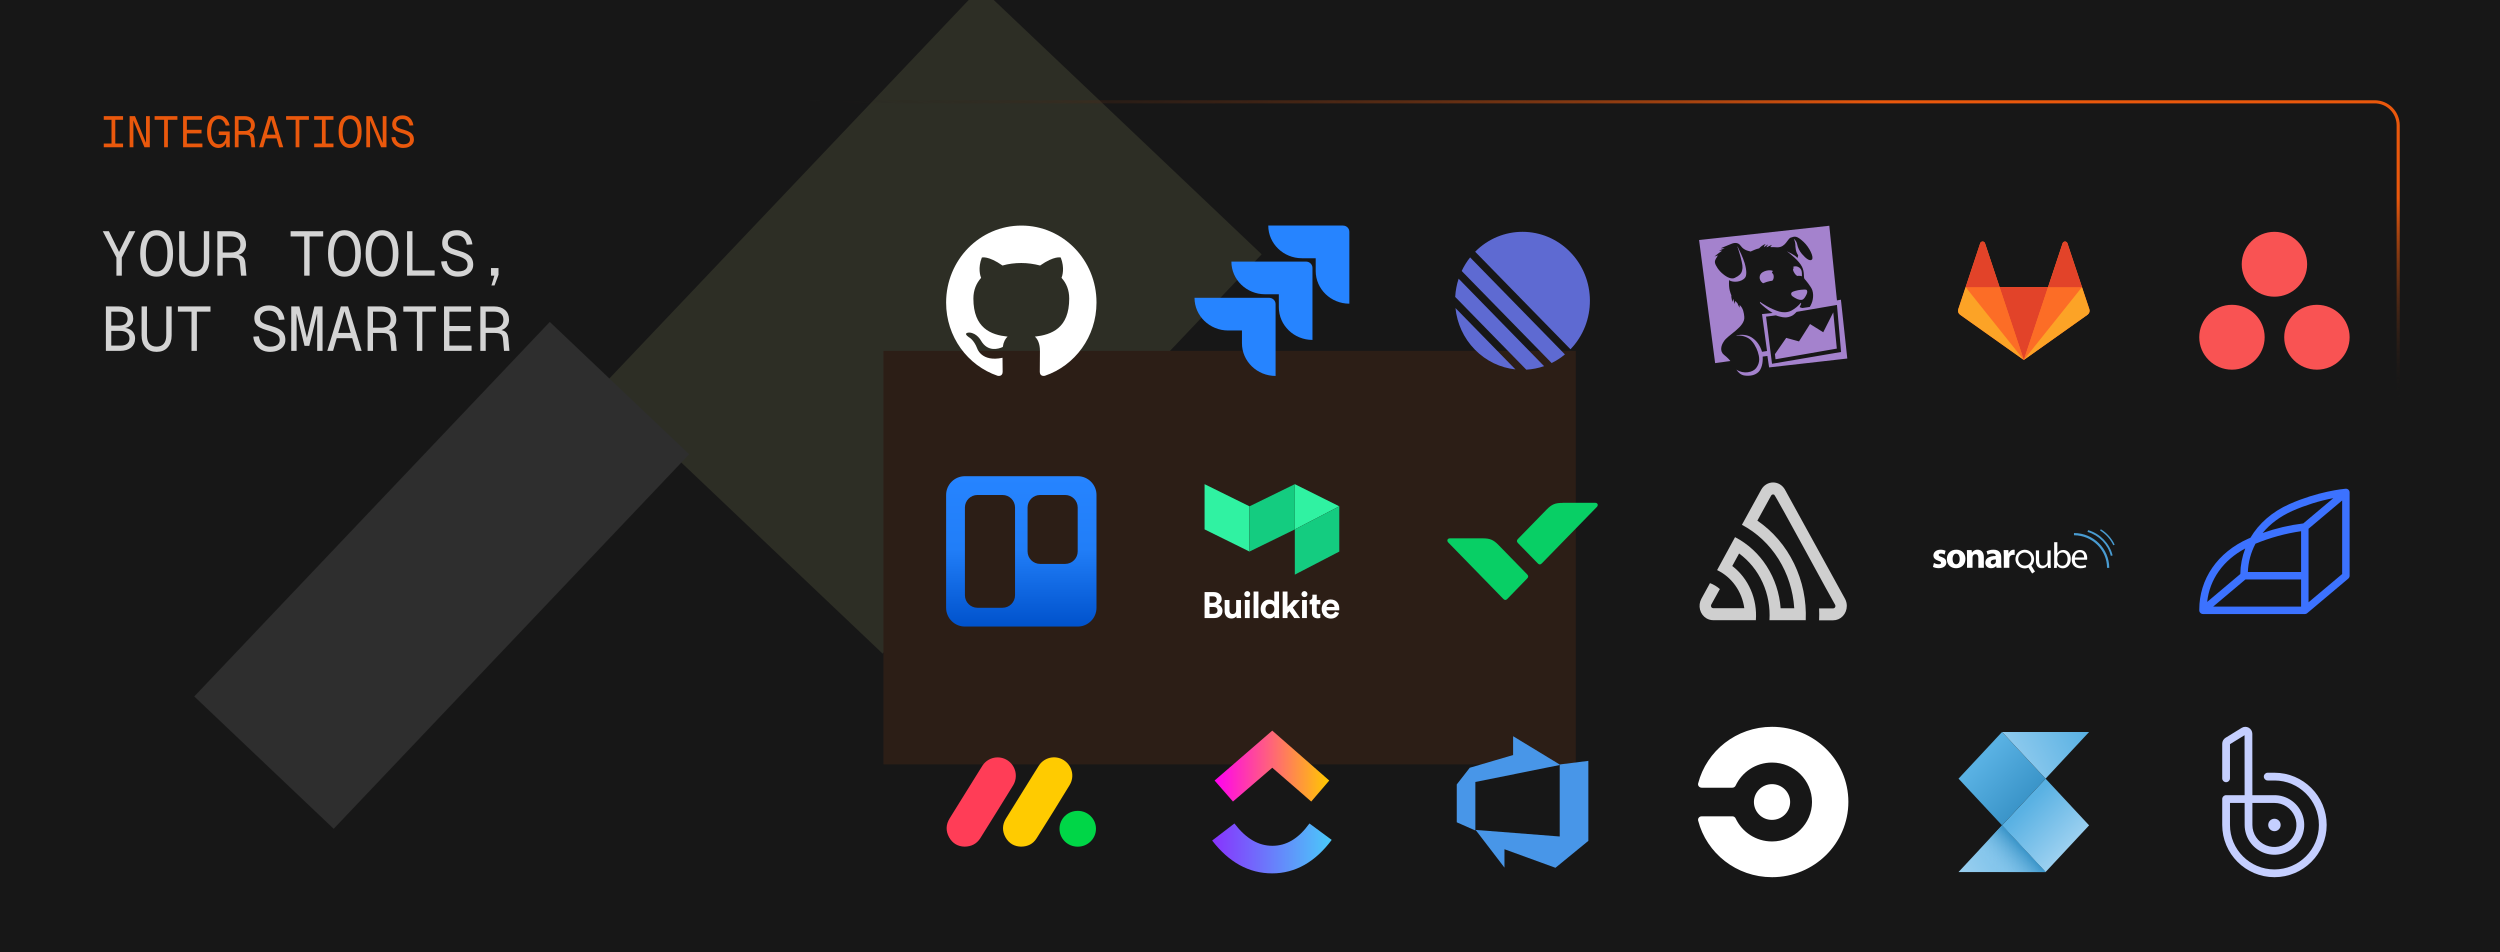 <svg width="798" height="304" viewBox="0 0 798 304" fill="none" xmlns="http://www.w3.org/2000/svg">
<g clip-path="url(#clip0_136_12247)">
<rect width="798" height="304" fill="#171717"/>
<g opacity="0.1">
<g filter="url(#filter0_f_136_12247)">
<rect x="192" y="123.46" width="175.741" height="123.72" transform="rotate(-46.492 192 123.46)" fill="#F7FFA4"/>
</g>
<g filter="url(#filter1_f_136_12247)">
<rect x="282" y="244" width="132" height="221" transform="rotate(-90 282 244)" fill="#EA580C"/>
</g>
<g filter="url(#filter2_f_136_12247)">
<rect x="62" y="222.309" width="164.847" height="61.37" transform="rotate(-46.492 62 222.309)" fill="#FAFAFA"/>
</g>
</g>
<path d="M33.12 47V45.824H35.598V38.236H33.12V37.06H39.28V38.236H36.802V45.824H39.28V47H33.12ZM41.374 47V37.06H43.083L46.611 45.628V37.06H47.815V47H46.106L42.578 38.432V47H41.374ZM52.387 47V38.236H49.349V37.06H56.629V38.236H53.591V47H52.387ZM58.444 47V37.06H64.492V38.236H59.648V41.442H64.324V42.59H59.648V45.824H64.604V47H58.444ZM69.75 47.224C69.05 47.224 68.425 47.033 67.874 46.65C67.333 46.258 66.903 45.679 66.586 44.914C66.269 44.139 66.11 43.183 66.11 42.044C66.11 40.971 66.255 40.047 66.544 39.272C66.843 38.497 67.267 37.9 67.818 37.48C68.369 37.051 69.031 36.836 69.806 36.836C70.413 36.836 70.95 36.971 71.416 37.242C71.892 37.513 72.289 37.891 72.606 38.376C72.924 38.852 73.152 39.403 73.292 40.028L72.032 40.112C71.874 39.496 71.608 38.992 71.234 38.6C70.87 38.208 70.394 38.012 69.806 38.012C69.293 38.012 68.854 38.171 68.49 38.488C68.126 38.796 67.846 39.253 67.65 39.86C67.463 40.457 67.37 41.185 67.37 42.044C67.37 42.893 67.468 43.617 67.664 44.214C67.86 44.811 68.14 45.269 68.504 45.586C68.877 45.894 69.33 46.048 69.862 46.048C70.338 46.048 70.744 45.927 71.08 45.684C71.425 45.432 71.696 45.087 71.892 44.648C72.088 44.2 72.195 43.691 72.214 43.122H69.834V41.974H73.334V47H72.214L72.158 44.648L72.494 44.76C72.364 45.236 72.181 45.661 71.948 46.034C71.724 46.407 71.43 46.701 71.066 46.916C70.712 47.121 70.273 47.224 69.75 47.224ZM74.953 47V37.06H77.977C79.022 37.06 79.848 37.326 80.455 37.858C81.061 38.381 81.365 39.104 81.365 40.028C81.365 40.495 81.257 40.91 81.043 41.274C80.828 41.629 80.553 41.909 80.217 42.114C79.881 42.319 79.535 42.436 79.181 42.464L79.125 42.296C79.787 42.333 80.282 42.492 80.609 42.772C80.945 43.052 81.141 43.509 81.197 44.144L81.449 47H80.245L80.007 44.298C79.979 43.99 79.904 43.743 79.783 43.556C79.671 43.36 79.489 43.22 79.237 43.136C78.994 43.043 78.658 42.996 78.229 42.996H76.157V47H74.953ZM76.157 41.82H77.977C78.667 41.82 79.195 41.666 79.559 41.358C79.923 41.041 80.105 40.597 80.105 40.028C80.105 39.449 79.923 39.006 79.559 38.698C79.195 38.39 78.667 38.236 77.977 38.236H76.157V41.82ZM82.731 47L85.755 37.06H87.379L90.403 47H89.115L86.567 38.152L84.019 47H82.731ZM84.257 44.172L84.677 42.996H88.457L88.877 44.172H84.257ZM94.36 47V38.236H91.322V37.06H98.602V38.236H95.564V47H94.36ZM100.276 47V45.824H102.754V38.236H100.276V37.06H106.436V38.236H103.958V45.824H106.436V47H100.276ZM111.751 47.224C110.967 47.224 110.299 47.023 109.749 46.622C109.207 46.221 108.792 45.633 108.503 44.858C108.223 44.083 108.083 43.145 108.083 42.044C108.083 40.924 108.223 39.977 108.503 39.202C108.792 38.427 109.207 37.839 109.749 37.438C110.299 37.037 110.967 36.836 111.751 36.836C112.535 36.836 113.197 37.037 113.739 37.438C114.289 37.839 114.705 38.427 114.985 39.202C115.274 39.977 115.419 40.924 115.419 42.044C115.419 43.145 115.274 44.083 114.985 44.858C114.705 45.633 114.289 46.221 113.739 46.622C113.197 47.023 112.535 47.224 111.751 47.224ZM111.751 46.048C112.264 46.048 112.698 45.899 113.053 45.6C113.417 45.292 113.692 44.839 113.879 44.242C114.065 43.645 114.159 42.912 114.159 42.044C114.159 41.176 114.065 40.443 113.879 39.846C113.692 39.239 113.417 38.782 113.053 38.474C112.698 38.166 112.264 38.012 111.751 38.012C111.237 38.012 110.799 38.166 110.435 38.474C110.08 38.782 109.809 39.239 109.623 39.846C109.436 40.443 109.343 41.176 109.343 42.044C109.343 42.912 109.436 43.645 109.623 44.242C109.809 44.839 110.08 45.292 110.435 45.6C110.799 45.899 111.237 46.048 111.751 46.048ZM116.925 47V37.06H118.633L122.161 45.628V37.06H123.365V47H121.657L118.129 38.432V47H116.925ZM128.694 47.224C127.994 47.224 127.373 47.079 126.832 46.79C126.291 46.501 125.857 46.104 125.53 45.6C125.203 45.087 125.012 44.494 124.956 43.822L126.216 43.738C126.281 44.233 126.421 44.653 126.636 44.998C126.86 45.343 127.145 45.605 127.49 45.782C127.845 45.959 128.255 46.048 128.722 46.048C129.189 46.048 129.581 45.992 129.898 45.88C130.215 45.759 130.453 45.586 130.612 45.362C130.78 45.129 130.864 44.853 130.864 44.536C130.864 44.219 130.789 43.943 130.64 43.71C130.5 43.467 130.229 43.243 129.828 43.038C129.436 42.833 128.853 42.623 128.078 42.408C127.387 42.212 126.827 41.997 126.398 41.764C125.978 41.531 125.67 41.246 125.474 40.91C125.287 40.574 125.194 40.159 125.194 39.664C125.194 39.104 125.325 38.614 125.586 38.194C125.857 37.765 126.239 37.433 126.734 37.2C127.229 36.957 127.817 36.836 128.498 36.836C129.179 36.836 129.763 36.976 130.248 37.256C130.733 37.527 131.116 37.9 131.396 38.376C131.685 38.852 131.867 39.393 131.942 40L130.682 40.084C130.626 39.683 130.509 39.328 130.332 39.02C130.155 38.703 129.912 38.455 129.604 38.278C129.296 38.101 128.918 38.012 128.47 38.012C127.854 38.012 127.364 38.161 127 38.46C126.636 38.749 126.454 39.132 126.454 39.608C126.454 39.916 126.519 40.173 126.65 40.378C126.79 40.574 127.033 40.751 127.378 40.91C127.723 41.059 128.209 41.223 128.834 41.4C129.646 41.624 130.29 41.876 130.766 42.156C131.251 42.436 131.597 42.772 131.802 43.164C132.017 43.547 132.124 44.013 132.124 44.564C132.124 45.087 131.979 45.549 131.69 45.95C131.401 46.351 130.999 46.664 130.486 46.888C129.973 47.112 129.375 47.224 128.694 47.224Z" fill="#EA580C"/>
<path d="M37.16 88V82.2L32.8 73.8H34.76L38 80.44L41.24 73.8H43.2L38.88 82.2V88H37.16ZM49.992 88.32C48.872 88.32 47.919 88.033 47.132 87.46C46.359 86.887 45.766 86.047 45.352 84.94C44.952 83.833 44.752 82.493 44.752 80.92C44.752 79.32 44.952 77.967 45.352 76.86C45.766 75.753 46.359 74.913 47.132 74.34C47.919 73.767 48.872 73.48 49.992 73.48C51.112 73.48 52.059 73.767 52.832 74.34C53.619 74.913 54.212 75.753 54.612 76.86C55.026 77.967 55.232 79.32 55.232 80.92C55.232 82.493 55.026 83.833 54.612 84.94C54.212 86.047 53.619 86.887 52.832 87.46C52.059 88.033 51.112 88.32 49.992 88.32ZM49.992 86.64C50.725 86.64 51.346 86.427 51.852 86C52.372 85.56 52.766 84.913 53.032 84.06C53.299 83.207 53.432 82.16 53.432 80.92C53.432 79.68 53.299 78.633 53.032 77.78C52.766 76.913 52.372 76.26 51.852 75.82C51.346 75.38 50.725 75.16 49.992 75.16C49.259 75.16 48.632 75.38 48.112 75.82C47.605 76.26 47.219 76.913 46.952 77.78C46.685 78.633 46.552 79.68 46.552 80.92C46.552 82.16 46.685 83.207 46.952 84.06C47.219 84.913 47.605 85.56 48.112 86C48.632 86.427 49.259 86.64 49.992 86.64ZM61.984 88.32C60.491 88.32 59.318 87.847 58.464 86.9C57.611 85.953 57.184 84.667 57.184 83.04V73.8H58.904V83.04C58.904 84.213 59.164 85.107 59.684 85.72C60.218 86.333 60.984 86.64 61.984 86.64C62.984 86.64 63.744 86.333 64.264 85.72C64.798 85.107 65.064 84.213 65.064 83.04V73.8H66.784V83.04C66.784 84.667 66.358 85.953 65.504 86.9C64.651 87.847 63.478 88.32 61.984 88.32ZM69.377 88V73.8H73.697C75.19 73.8 76.37 74.18 77.237 74.94C78.103 75.687 78.537 76.72 78.537 78.04C78.537 78.707 78.383 79.3 78.077 79.82C77.77 80.327 77.377 80.727 76.897 81.02C76.417 81.313 75.923 81.48 75.417 81.52L75.337 81.28C76.283 81.333 76.99 81.56 77.457 81.96C77.937 82.36 78.217 83.013 78.297 83.92L78.657 88H76.937L76.597 84.14C76.557 83.7 76.45 83.347 76.277 83.08C76.117 82.8 75.857 82.6 75.497 82.48C75.15 82.347 74.67 82.28 74.057 82.28H71.097V88H69.377ZM71.097 80.6H73.697C74.683 80.6 75.437 80.38 75.957 79.94C76.477 79.487 76.737 78.853 76.737 78.04C76.737 77.213 76.477 76.58 75.957 76.14C75.437 75.7 74.683 75.48 73.697 75.48H71.097V80.6ZM97.101 88V75.48H92.761V73.8H103.161V75.48H98.821V88H97.101ZM109.953 88.32C108.833 88.32 107.88 88.033 107.093 87.46C106.32 86.887 105.726 86.047 105.313 84.94C104.913 83.833 104.713 82.493 104.713 80.92C104.713 79.32 104.913 77.967 105.313 76.86C105.726 75.753 106.32 74.913 107.093 74.34C107.88 73.767 108.833 73.48 109.953 73.48C111.073 73.48 112.02 73.767 112.793 74.34C113.58 74.913 114.173 75.753 114.573 76.86C114.986 77.967 115.193 79.32 115.193 80.92C115.193 82.493 114.986 83.833 114.573 84.94C114.173 86.047 113.58 86.887 112.793 87.46C112.02 88.033 111.073 88.32 109.953 88.32ZM109.953 86.64C110.686 86.64 111.306 86.427 111.813 86C112.333 85.56 112.726 84.913 112.993 84.06C113.26 83.207 113.393 82.16 113.393 80.92C113.393 79.68 113.26 78.633 112.993 77.78C112.726 76.913 112.333 76.26 111.813 75.82C111.306 75.38 110.686 75.16 109.953 75.16C109.22 75.16 108.593 75.38 108.073 75.82C107.566 76.26 107.18 76.913 106.913 77.78C106.646 78.633 106.513 79.68 106.513 80.92C106.513 82.16 106.646 83.207 106.913 84.06C107.18 84.913 107.566 85.56 108.073 86C108.593 86.427 109.22 86.64 109.953 86.64ZM121.945 88.32C120.825 88.32 119.872 88.033 119.085 87.46C118.312 86.887 117.719 86.047 117.305 84.94C116.905 83.833 116.705 82.493 116.705 80.92C116.705 79.32 116.905 77.967 117.305 76.86C117.719 75.753 118.312 74.913 119.085 74.34C119.872 73.767 120.825 73.48 121.945 73.48C123.065 73.48 124.012 73.767 124.785 74.34C125.572 74.913 126.165 75.753 126.565 76.86C126.979 77.967 127.185 79.32 127.185 80.92C127.185 82.493 126.979 83.833 126.565 84.94C126.165 86.047 125.572 86.887 124.785 87.46C124.012 88.033 123.065 88.32 121.945 88.32ZM121.945 86.64C122.679 86.64 123.299 86.427 123.805 86C124.325 85.56 124.719 84.913 124.985 84.06C125.252 83.207 125.385 82.16 125.385 80.92C125.385 79.68 125.252 78.633 124.985 77.78C124.719 76.913 124.325 76.26 123.805 75.82C123.299 75.38 122.679 75.16 121.945 75.16C121.212 75.16 120.585 75.38 120.065 75.82C119.559 76.26 119.172 76.913 118.905 77.78C118.639 78.633 118.505 79.68 118.505 80.92C118.505 82.16 118.639 83.207 118.905 84.06C119.172 84.913 119.559 85.56 120.065 86C120.585 86.427 121.212 86.64 121.945 86.64ZM129.938 88V73.8H131.658V87.2L130.798 86.32H138.738V88H129.938ZM146.15 88.32C145.15 88.32 144.263 88.113 143.49 87.7C142.716 87.287 142.096 86.72 141.63 86C141.163 85.267 140.89 84.42 140.81 83.46L142.61 83.34C142.703 84.047 142.903 84.647 143.21 85.14C143.53 85.633 143.936 86.007 144.43 86.26C144.936 86.513 145.523 86.64 146.19 86.64C146.856 86.64 147.416 86.56 147.87 86.4C148.323 86.227 148.663 85.98 148.89 85.66C149.13 85.327 149.25 84.933 149.25 84.48C149.25 84.027 149.143 83.633 148.93 83.3C148.73 82.953 148.343 82.633 147.77 82.34C147.21 82.047 146.376 81.747 145.27 81.44C144.283 81.16 143.483 80.853 142.87 80.52C142.27 80.187 141.83 79.78 141.55 79.3C141.283 78.82 141.15 78.227 141.15 77.52C141.15 76.72 141.336 76.02 141.71 75.42C142.096 74.807 142.643 74.333 143.35 74C144.056 73.653 144.896 73.48 145.87 73.48C146.843 73.48 147.676 73.68 148.37 74.08C149.063 74.467 149.61 75 150.01 75.68C150.423 76.36 150.683 77.133 150.79 78L148.99 78.12C148.91 77.547 148.743 77.04 148.49 76.6C148.236 76.147 147.89 75.793 147.45 75.54C147.01 75.287 146.47 75.16 145.83 75.16C144.95 75.16 144.25 75.373 143.73 75.8C143.21 76.213 142.95 76.76 142.95 77.44C142.95 77.88 143.043 78.247 143.23 78.54C143.43 78.82 143.776 79.073 144.27 79.3C144.763 79.513 145.456 79.747 146.35 80C147.51 80.32 148.43 80.68 149.11 81.08C149.803 81.48 150.296 81.96 150.59 82.52C150.896 83.067 151.05 83.733 151.05 84.52C151.05 85.267 150.843 85.927 150.43 86.5C150.016 87.073 149.443 87.52 148.71 87.84C147.976 88.16 147.123 88.32 146.15 88.32ZM156.862 91.12L157.802 88H156.722V85.56H159.122V87.72L157.862 91.12H156.862ZM33.8 112V97.8H37.8C39.36 97.8 40.533 98.147 41.32 98.84C42.12 99.533 42.52 100.48 42.52 101.68C42.52 102.267 42.38 102.793 42.1 103.26C41.82 103.727 41.427 104.093 40.92 104.36C40.413 104.627 39.827 104.76 39.16 104.76V104.64C39.987 104.64 40.693 104.78 41.28 105.06C41.88 105.34 42.333 105.733 42.64 106.24C42.96 106.747 43.12 107.347 43.12 108.04C43.12 109.267 42.693 110.233 41.84 110.94C40.987 111.647 39.807 112 38.3 112H33.8ZM35.52 110.32H38.32C39.347 110.32 40.1 110.12 40.58 109.72C41.073 109.32 41.32 108.76 41.32 108.04C41.32 107.28 41.067 106.687 40.56 106.26C40.053 105.833 39.307 105.62 38.32 105.62H35.52V110.32ZM35.52 103.94H37.88C38.867 103.94 39.587 103.747 40.04 103.36C40.493 102.973 40.72 102.427 40.72 101.72C40.72 101 40.493 100.447 40.04 100.06C39.587 99.673 38.867 99.48 37.88 99.48H35.52V103.94ZM49.992 112.32C48.499 112.32 47.325 111.847 46.472 110.9C45.619 109.953 45.192 108.667 45.192 107.04V97.8H46.912V107.04C46.912 108.213 47.172 109.107 47.692 109.72C48.225 110.333 48.992 110.64 49.992 110.64C50.992 110.64 51.752 110.333 52.272 109.72C52.806 109.107 53.072 108.213 53.072 107.04V97.8H54.792V107.04C54.792 108.667 54.365 109.953 53.512 110.9C52.659 111.847 51.486 112.32 49.992 112.32ZM61.124 112V99.48H56.784V97.8H67.184V99.48H62.844V112H61.124ZM86.189 112.32C85.189 112.32 84.302 112.113 83.529 111.7C82.755 111.287 82.135 110.72 81.669 110C81.202 109.267 80.929 108.42 80.849 107.46L82.649 107.34C82.742 108.047 82.942 108.647 83.249 109.14C83.569 109.633 83.975 110.007 84.469 110.26C84.975 110.513 85.562 110.64 86.229 110.64C86.895 110.64 87.455 110.56 87.909 110.4C88.362 110.227 88.702 109.98 88.929 109.66C89.169 109.327 89.289 108.933 89.289 108.48C89.289 108.027 89.182 107.633 88.969 107.3C88.769 106.953 88.382 106.633 87.809 106.34C87.249 106.047 86.415 105.747 85.309 105.44C84.322 105.16 83.522 104.853 82.909 104.52C82.309 104.187 81.869 103.78 81.589 103.3C81.322 102.82 81.189 102.227 81.189 101.52C81.189 100.72 81.375 100.02 81.749 99.42C82.135 98.807 82.682 98.333 83.389 98C84.095 97.653 84.935 97.48 85.909 97.48C86.882 97.48 87.715 97.68 88.409 98.08C89.102 98.467 89.649 99 90.049 99.68C90.462 100.36 90.722 101.133 90.829 102L89.029 102.12C88.949 101.547 88.782 101.04 88.529 100.6C88.275 100.147 87.929 99.793 87.489 99.54C87.049 99.287 86.509 99.16 85.869 99.16C84.989 99.16 84.289 99.373 83.769 99.8C83.249 100.213 82.989 100.76 82.989 101.44C82.989 101.88 83.082 102.247 83.269 102.54C83.469 102.82 83.815 103.073 84.309 103.3C84.802 103.513 85.495 103.747 86.389 104C87.549 104.32 88.469 104.68 89.149 105.08C89.842 105.48 90.335 105.96 90.629 106.52C90.935 107.067 91.089 107.733 91.089 108.52C91.089 109.267 90.882 109.927 90.469 110.5C90.055 111.073 89.482 111.52 88.749 111.84C88.015 112.16 87.162 112.32 86.189 112.32ZM97.201 110.4L94.521 99.4H94.681V112H92.961V97.8H95.561L98.361 109.48H97.561L100.361 97.8H102.961V112H101.241V99.4H101.401L98.721 110.4H97.201ZM104.473 112L108.793 97.8H111.113L115.433 112H113.593L109.953 99.36L106.313 112H104.473ZM106.653 107.96L107.253 106.28H112.653L113.253 107.96H106.653ZM117.345 112V97.8H121.665C123.159 97.8 124.339 98.18 125.205 98.94C126.072 99.687 126.505 100.72 126.505 102.04C126.505 102.707 126.352 103.3 126.045 103.82C125.739 104.327 125.345 104.727 124.865 105.02C124.385 105.313 123.892 105.48 123.385 105.52L123.305 105.28C124.252 105.333 124.959 105.56 125.425 105.96C125.905 106.36 126.185 107.013 126.265 107.92L126.625 112H124.905L124.565 108.14C124.525 107.7 124.419 107.347 124.245 107.08C124.085 106.8 123.825 106.6 123.465 106.48C123.119 106.347 122.639 106.28 122.025 106.28H119.065V112H117.345ZM119.065 104.6H121.665C122.652 104.6 123.405 104.38 123.925 103.94C124.445 103.487 124.705 102.853 124.705 102.04C124.705 101.213 124.445 100.58 123.925 100.14C123.405 99.7 122.652 99.48 121.665 99.48H119.065V104.6ZM133.077 112V99.48H128.738V97.8H139.138V99.48H134.798V112H133.077ZM141.73 112V97.8H150.37V99.48H143.45V104.06H150.13V105.7H143.45V110.32H150.53V112H141.73ZM153.322 112V97.8H157.642C159.135 97.8 160.315 98.18 161.182 98.94C162.049 99.687 162.482 100.72 162.482 102.04C162.482 102.707 162.329 103.3 162.022 103.82C161.715 104.327 161.322 104.727 160.842 105.02C160.362 105.313 159.869 105.48 159.362 105.52L159.282 105.28C160.229 105.333 160.935 105.56 161.402 105.96C161.882 106.36 162.162 107.013 162.242 107.92L162.602 112H160.882L160.542 108.14C160.502 107.7 160.395 107.347 160.222 107.08C160.062 106.8 159.802 106.6 159.442 106.48C159.095 106.347 158.615 106.28 158.002 106.28H155.042V112H153.322ZM155.042 104.6H157.642C158.629 104.6 159.382 104.38 159.902 103.94C160.422 103.487 160.682 102.853 160.682 102.04C160.682 101.213 160.422 100.58 159.902 100.14C159.382 99.7 158.629 99.48 157.642 99.48H155.042V104.6Z" fill="#D4D4D4"/>
<path d="M228 32.5H758C762.142 32.5 765.5 35.858 765.5 40V264C765.5 268.142 762.142 271.5 758 271.5H228C223.858 271.5 220.5 268.142 220.5 264V40C220.5 35.858 223.858 32.5 228 32.5Z" stroke="url(#paint0_linear_136_12247)"/>
<g filter="url(#filter3_d_136_12247)">
<path d="M326.049 48.002C312.721 48.002 302 59.002 302 72.602C302 83.501 308.885 92.701 318.426 95.951C319.607 96.201 320.049 95.401 320.049 94.751C320.049 94.201 320 92.201 320 90.201C313.311 91.651 311.934 87.251 311.934 87.251C310.852 84.401 309.279 83.651 309.279 83.651C307.115 82.151 309.426 82.151 309.426 82.151C311.836 82.302 313.115 84.701 313.115 84.701C315.279 88.451 318.721 87.401 320.098 86.751C320.295 85.151 320.934 84.052 321.623 83.451C316.311 82.901 310.705 80.751 310.705 71.302C310.705 68.602 311.639 66.401 313.164 64.701C312.918 64.102 312.082 61.551 313.41 58.202C313.41 58.202 315.426 57.551 320 60.752C321.918 60.202 323.984 59.952 326 59.952C328.016 59.952 330.082 60.252 332 60.752C336.574 57.551 338.59 58.202 338.59 58.202C339.918 61.602 339.082 64.102 338.836 64.701C340.41 66.401 341.295 68.602 341.295 71.302C341.295 80.751 335.689 82.852 330.328 83.451C331.213 84.201 331.951 85.701 331.951 88.001C331.951 91.302 331.902 93.951 331.902 94.751C331.902 95.401 332.344 96.201 333.525 95.951C343.115 92.701 350 83.501 350 72.602C350.049 59.002 339.279 48.002 326.049 48.002Z" fill="white"/>
</g>
<g filter="url(#filter4_d_136_12247)">
<path d="M428.645 48H404.83C404.83 53.749 409.648 58.429 415.567 58.429H419.972V62.507C419.972 68.256 424.79 72.936 430.71 72.936V50.006C430.71 48.869 429.815 48 428.645 48Z" fill="#2684FF"/>
<path d="M416.875 59.499H393.06C393.06 65.248 397.878 69.928 403.798 69.928H408.203V74.073C408.203 79.822 413.021 84.502 418.94 84.502V61.504C418.94 60.435 418.045 59.499 416.875 59.499Z" fill="#2684FF"/>
<path d="M405.105 71.064H381.29C381.29 76.814 386.108 81.493 392.028 81.493H396.433V85.571C396.433 91.32 401.251 96 407.17 96V73.07C407.17 71.933 406.207 71.064 405.105 71.064Z" fill="#2684FF"/>
</g>
<g filter="url(#filter5_d_136_12247)">
<path d="M464.584 74.325C465.08 79.167 467.141 83.874 470.768 87.586C474.395 91.297 478.995 93.407 483.728 93.914L464.584 74.325Z" fill="#5E6AD2"/>
<path d="M464.5 70.779L487.193 94C489.119 93.89 491.033 93.516 492.879 92.878L465.596 64.961C464.973 66.85 464.608 68.808 464.5 70.779Z" fill="#5E6AD2"/>
<path d="M466.573 62.501L495.283 91.879C496.773 91.148 498.197 90.233 499.523 89.131L469.258 58.163C468.182 59.52 467.287 60.977 466.573 62.501Z" fill="#5E6AD2"/>
<path d="M470.867 56.349C479.277 47.85 492.828 47.884 501.198 56.449C509.568 65.014 509.601 78.879 501.296 87.485L470.867 56.349Z" fill="#5E6AD2"/>
</g>
<g filter="url(#filter6_d_136_12247)">
<path fill-rule="evenodd" clip-rule="evenodd" d="M581.976 82.055L577.761 79.428L574.246 84.979L570.159 83.85L566.558 89.045L566.743 90.68L586.313 87.271L585.177 75.71L581.976 82.055ZM563.725 77.073L566.866 76.664C567.373 76.879 567.728 76.962 568.337 77.108C569.287 77.342 570.383 77.566 572.01 76.791C572.387 76.614 573.177 75.932 573.494 75.544L586.358 73.338L587.67 88.355L565.631 92.111L563.725 77.073ZM587.62 71.66L586.351 71.89L583.912 48.059L542.346 52.615L547.468 91.908L552.332 91.24C551.945 90.715 551.338 90.08 550.306 89.267C548.872 88.142 549.379 86.229 550.226 85.022C551.343 82.983 557.107 80.389 556.779 77.129C556.662 75.943 556.462 74.401 555.298 73.343C555.255 73.782 555.333 74.205 555.333 74.205C555.333 74.205 554.856 73.628 554.616 72.842C554.378 72.539 554.194 72.445 553.941 72.041C553.761 72.506 553.786 73.047 553.786 73.047C553.786 73.047 553.397 72.173 553.332 71.436C553.099 71.767 553.042 72.393 553.042 72.393C553.042 72.393 552.535 71.016 552.65 70.274C552.417 69.629 551.73 68.349 551.925 65.438C553.194 66.279 555.987 66.078 557.074 64.562C557.437 64.059 557.684 62.688 556.894 59.988C556.387 58.257 555.133 55.677 554.643 54.697L554.586 54.737C554.843 55.526 555.375 57.177 555.58 57.98C556.197 60.411 556.362 61.257 556.072 62.377C555.825 63.35 555.235 63.988 553.736 64.701C552.237 65.417 550.249 63.676 550.121 63.581C548.664 62.485 547.538 60.695 547.413 59.825C547.283 58.873 547.992 58.302 548.352 57.524C547.84 57.664 547.268 57.91 547.268 57.91C547.268 57.91 547.95 57.241 548.792 56.664C549.142 56.447 549.344 56.308 549.711 56.02C549.179 56.013 548.747 56.024 548.747 56.024C548.747 56.024 549.634 55.571 550.553 55.242C549.881 55.214 549.237 55.238 549.237 55.238C549.237 55.238 551.215 54.401 552.777 53.787C553.851 53.371 554.901 53.494 555.49 54.3C556.265 55.356 557.077 55.93 558.801 56.287C559.86 55.842 560.18 55.616 561.509 55.273C562.678 54.056 563.598 53.898 563.598 53.898C563.598 53.898 563.143 54.293 563.021 54.914C563.685 54.42 564.412 54.007 564.412 54.007C564.412 54.007 564.13 54.335 563.867 54.857L563.927 54.942C564.702 54.503 565.611 54.158 565.611 54.158C565.611 54.158 565.352 54.47 565.047 54.871C565.631 54.867 566.816 54.895 567.273 54.945C569.986 55.002 570.548 52.205 571.59 51.855C572.894 51.416 573.476 51.148 575.698 53.211C577.604 54.983 579.093 58.15 578.353 58.861C577.734 59.45 576.51 58.632 575.155 57.033C574.438 56.187 573.899 55.188 573.644 53.917C573.429 52.845 572.597 52.223 572.597 52.223C572.597 52.223 573.079 53.242 573.079 54.139C573.079 54.631 573.144 56.464 573.976 57.491C573.894 57.642 573.856 58.236 573.764 58.349C572.797 57.243 570.718 56.452 570.381 56.218C571.528 57.106 574.164 59.147 575.175 61.103C576.132 62.953 575.568 64.649 576.052 65.089C576.19 65.214 578.111 67.477 578.481 68.615C579.125 70.597 578.518 72.681 577.676 73.973L575.32 74.32C574.976 74.231 574.743 74.183 574.433 74.016C574.603 73.73 574.943 73.019 574.946 72.872L574.813 72.653C574.079 73.635 572.852 74.59 571.83 75.138C570.493 75.854 568.954 75.743 567.952 75.45C565.107 74.621 562.416 72.802 561.769 72.324C561.769 72.324 561.749 72.705 561.871 72.792C562.588 73.558 564.232 74.942 565.821 75.906L562.436 76.258L564.037 88.043C563.328 88.14 563.218 88.187 562.441 88.291C561.756 86.005 560.447 84.509 559.016 83.64C557.754 82.872 556.012 82.7 554.343 83.011L554.236 83.13C555.395 83.016 556.764 83.174 558.169 84.016C559.548 84.84 560.66 86.971 561.069 88.254C561.594 89.893 561.956 91.646 560.545 93.505C559.54 94.826 556.612 95.555 554.244 93.977C554.876 94.939 555.73 95.725 556.879 95.872C558.588 96.092 560.21 95.811 561.324 94.729C562.276 93.803 562.783 91.865 562.648 89.827L564.155 89.621L564.699 93.281L589.654 90.439L587.62 71.66ZM572.437 61.72C572.367 61.871 572.257 61.968 572.422 62.457L572.432 62.485L572.457 62.549L572.525 62.696C572.822 63.267 573.147 63.808 573.689 64.085C573.829 64.063 573.976 64.047 574.126 64.04C574.636 64.018 574.958 64.094 575.163 64.2C575.18 64.103 575.185 63.964 575.173 63.756C575.133 63.031 575.325 61.798 573.851 61.148C573.294 60.905 572.515 60.978 572.255 61.285C572.302 61.29 572.345 61.299 572.377 61.311C572.774 61.439 572.51 61.566 572.437 61.72ZM576.57 68.488C576.377 68.386 575.473 68.427 574.838 68.497C573.629 68.632 572.322 69.029 572.035 69.239C571.515 69.62 571.75 70.283 572.135 70.555C573.214 71.316 574.159 71.828 575.155 71.703C575.768 71.627 576.307 70.711 576.689 69.877C576.954 69.305 576.954 68.689 576.57 68.488ZM565.859 62.618C566.201 62.31 564.16 61.909 562.576 62.929C561.409 63.683 561.372 65.299 562.488 66.213C562.601 66.303 562.693 66.369 562.778 66.421C563.105 66.275 563.478 66.128 563.905 65.998C564.63 65.776 565.229 65.66 565.724 65.601C565.961 65.351 566.236 64.911 566.166 64.115C566.074 63.031 565.207 63.203 565.859 62.618Z" fill="#A482CD"/>
</g>
<g filter="url(#filter7_d_136_12247)">
<path d="M666.924 74.712L664.569 67.65L659.913 53.64C659.858 53.481 659.755 53.344 659.618 53.247C659.48 53.15 659.316 53.099 659.148 53.1C658.981 53.1 658.818 53.151 658.681 53.248C658.544 53.345 658.441 53.482 658.386 53.64L653.73 67.641H638.265L633.609 53.637C633.554 53.479 633.451 53.343 633.315 53.246C633.178 53.15 633.015 53.099 632.847 53.1C632.68 53.099 632.516 53.151 632.38 53.248C632.243 53.344 632.14 53.482 632.085 53.64L627.435 67.641L625.083 74.712C624.979 75.027 624.979 75.367 625.084 75.682C625.188 75.997 625.391 76.27 625.662 76.461L646.002 90.897L666.336 76.461C666.609 76.271 666.814 75.999 666.919 75.684C667.025 75.369 667.027 75.028 666.924 74.712Z" fill="#FC6D26"/>
<path d="M646 90.888L653.734 67.638H638.269L646 90.888Z" fill="#E24329"/>
<path d="M645.999 90.888L638.262 67.638H627.438L645.999 90.888Z" fill="#FC6D26"/>
<path d="M627.43 67.647L625.078 74.709C624.973 75.024 624.974 75.364 625.078 75.679C625.182 75.994 625.385 76.267 625.657 76.458L646 90.9L627.43 67.65V67.647Z" fill="#FCA326"/>
<path d="M627.436 67.647H638.272L633.61 53.646C633.555 53.488 633.452 53.351 633.315 53.254C633.178 53.157 633.015 53.105 632.848 53.106C632.68 53.105 632.516 53.156 632.378 53.253C632.241 53.35 632.138 53.487 632.083 53.646L627.436 67.647Z" fill="#E24329"/>
<path d="M646 90.888L653.734 67.638H664.576L646 90.888Z" fill="#FC6D26"/>
<path d="M664.57 67.647L666.919 74.709C667.023 75.024 667.023 75.364 666.919 75.679C666.815 75.995 666.611 76.268 666.34 76.458L646 90.888L664.564 67.647H664.57Z" fill="#FCA326"/>
<path d="M664.57 67.647H653.74L658.393 53.646C658.447 53.487 658.551 53.349 658.688 53.253C658.825 53.156 658.989 53.104 659.158 53.106C659.503 53.106 659.809 53.325 659.92 53.646L664.576 67.647H664.57Z" fill="#E24329"/>
</g>
<g filter="url(#filter8_d_136_12247)">
<path d="M739.561 73.294C733.795 73.294 729.122 77.929 729.122 83.647C729.122 89.365 733.795 94 739.561 94C745.326 94 750 89.365 750 83.647C750 77.929 745.326 73.294 739.561 73.294ZM712.439 73.295C706.674 73.295 702 77.929 702 83.647C702 89.365 706.674 94 712.439 94C718.205 94 722.879 89.365 722.879 83.647C722.879 77.929 718.205 73.295 712.439 73.295ZM736.439 60.353C736.439 66.07 731.765 70.706 726 70.706C720.235 70.706 715.561 66.07 715.561 60.353C715.561 54.635 720.235 50 726 50C731.765 50 736.439 54.635 736.439 60.353Z" fill="url(#paint1_radial_136_12247)"/>
</g>
<g filter="url(#filter9_d_136_12247)">
<path fill-rule="evenodd" clip-rule="evenodd" d="M344.027 128H308.004C304.688 128 302 130.686 302 134V170C302 173.314 304.688 176 308.004 176H344.027C347.331 175.983 350 173.302 350 170V134C350 130.698 347.331 128.017 344.027 128ZM312 134H320C322.209 134 324 135.791 324 138V166C324 168.209 322.209 170 320 170H312C309.791 170 308 168.209 308 166V138C308 135.791 309.791 134 312 134ZM340 134H332C329.791 134 328 135.791 328 138V152C328 154.209 329.791 156 332 156H340C342.209 156 344 154.209 344 152V138C344 135.791 342.209 134 340 134Z" fill="url(#paint2_linear_136_12247)"/>
</g>
<g filter="url(#filter10_d_136_12247)">
<path d="M387.46 164.992C389.062 164.992 389.967 165.938 389.967 167.225C389.977 167.61 389.867 167.988 389.653 168.307C389.438 168.626 389.13 168.869 388.771 169.002C389.573 169.201 390.222 169.938 390.222 170.967C390.222 172.311 389.219 173.277 387.681 173.277H384.5V164.992H387.46ZM387.223 168.417C387.954 168.417 388.396 168.009 388.396 167.378C388.396 166.747 387.982 166.351 387.205 166.351H386.077V168.42L387.223 168.417ZM387.385 171.937C388.164 171.937 388.628 171.527 388.628 170.862C388.628 170.196 388.209 169.75 387.41 169.75H386.077V171.937H387.385ZM394.657 172.662C394.343 173.199 393.681 173.433 393.08 173.433C391.7 173.433 390.91 172.422 390.91 171.165V167.529H392.451V170.85C392.451 171.493 392.776 172.005 393.496 172.005C394.181 172.005 394.575 171.537 394.575 170.872V167.529H396.119V172.241C396.119 172.588 396.138 172.936 396.176 173.282H394.702C394.671 173.077 394.656 172.87 394.657 172.662ZM398.127 164.676C398.314 164.676 398.498 164.732 398.654 164.837C398.81 164.942 398.932 165.091 399.005 165.265C399.077 165.44 399.097 165.632 399.061 165.818C399.025 166.003 398.936 166.174 398.804 166.309C398.672 166.443 398.503 166.536 398.319 166.574C398.135 166.612 397.944 166.595 397.77 166.524C397.596 166.453 397.447 166.332 397.341 166.176C397.235 166.02 397.177 165.836 397.175 165.647C397.173 165.52 397.197 165.394 397.244 165.276C397.291 165.158 397.361 165.051 397.45 164.961C397.538 164.871 397.644 164.799 397.76 164.75C397.876 164.701 398.001 164.676 398.127 164.676ZM397.36 173.282V167.529H398.904V173.282H397.36ZM400.146 173.282V164.816H401.69V173.282H400.146ZM408.268 172.241C408.268 172.627 408.29 173.048 408.315 173.282H406.84C406.802 173.061 406.783 172.838 406.783 172.615C406.526 173.071 405.947 173.422 405.18 173.422C403.555 173.422 402.395 172.135 402.395 170.39C402.395 168.706 403.52 167.385 405.134 167.385C406.12 167.385 406.585 167.794 406.747 168.098V164.816H408.268V172.241ZM405.366 172.031C406.155 172.031 406.771 171.422 406.771 170.382C406.771 169.343 406.155 168.78 405.366 168.78C404.578 168.78 403.95 169.364 403.95 170.394C403.95 171.423 404.554 172.031 405.366 172.031ZM412.675 169.949L415.009 173.282H413.116L411.607 171.084L410.969 171.761V173.282H409.426V164.816H410.969V169.672L412.942 167.532H414.963L412.675 169.949ZM416.38 164.676C416.568 164.676 416.751 164.732 416.908 164.837C417.064 164.942 417.186 165.091 417.258 165.265C417.331 165.44 417.35 165.632 417.314 165.818C417.279 166.003 417.189 166.174 417.057 166.309C416.925 166.443 416.757 166.536 416.573 166.574C416.389 166.612 416.198 166.595 416.024 166.524C415.85 166.453 415.7 166.332 415.594 166.176C415.488 166.02 415.431 165.836 415.428 165.647C415.427 165.52 415.45 165.394 415.498 165.276C415.545 165.158 415.615 165.051 415.703 164.961C415.792 164.871 415.897 164.799 416.013 164.75C416.13 164.701 416.254 164.676 416.38 164.676ZM415.615 173.282V167.529H417.159V173.282H415.615ZM418.029 167.529C418.632 167.529 418.911 167.131 418.911 166.617V165.81H420.303V167.529H421.45V168.908H420.303V171.318C420.303 171.82 420.535 171.984 420.977 171.984C421.137 171.985 421.296 171.97 421.453 171.937V173.224C421.175 173.328 420.879 173.377 420.583 173.368C419.468 173.368 418.771 172.701 418.771 171.591V168.908H418.029M427.418 171.633C427.132 172.627 426.223 173.456 424.818 173.456C423.252 173.456 421.87 172.323 421.87 170.382C421.87 168.546 423.217 167.35 424.679 167.35C426.444 167.35 427.5 168.485 427.5 170.332C427.5 170.554 427.477 170.788 427.477 170.811H423.391C423.426 171.572 424.064 172.121 424.831 172.121C425.548 172.121 425.945 171.758 426.13 171.244L427.418 171.633ZM425.985 169.756C425.962 169.178 425.591 168.622 424.708 168.622C424.392 168.611 424.083 168.722 423.846 168.933C423.608 169.144 423.46 169.438 423.432 169.756H425.985Z" fill="white"/>
<path d="M384.5 130.544L398.833 137.619V152.057L384.5 144.982V130.544ZM413.31 130.544L427.5 137.619L413.31 144.982V130.544Z" fill="#30F2A2"/>
<path d="M413.31 130.544L398.833 137.619V152.057L413.31 144.982V130.544ZM427.5 137.619L413.31 144.982V159.421L427.5 152.057V137.619Z" fill="#14CC80"/>
</g>
<g filter="url(#filter11_d_136_12247)">
<path d="M473.258 147.839C475.582 147.839 476.678 148.275 478.36 150.002L487.389 159.257C487.656 159.532 487.71 159.641 487.763 159.805C487.79 159.86 487.79 159.942 487.79 159.996C487.79 160.051 487.79 160.135 487.763 160.189C487.71 160.353 487.656 160.462 487.389 160.736L481.219 167.09C480.951 167.363 480.844 167.418 480.684 167.473C480.63 167.5 480.55 167.5 480.497 167.5C480.443 167.5 480.363 167.5 480.31 167.473C480.15 167.418 480.043 167.363 479.776 167.09L462.279 149.153C461.772 148.632 461.959 147.839 462.813 147.839H473.258ZM498.741 136.527C496.417 136.527 495.323 136.966 493.639 138.69L484.611 147.948C484.342 148.221 484.289 148.33 484.236 148.496C484.209 148.55 484.209 148.632 484.209 148.687C484.209 148.742 484.209 148.824 484.236 148.878C484.289 149.042 484.342 149.153 484.611 149.426L490.781 155.752C491.048 156.027 491.155 156.082 491.315 156.136C491.368 156.163 491.448 156.163 491.502 156.163C491.555 156.163 491.635 156.163 491.689 156.136C491.849 156.082 491.957 156.027 492.224 155.752L509.719 137.815C510.228 137.294 510.042 136.5 509.186 136.5H498.741V136.527Z" fill="#08CF65"/>
</g>
<g filter="url(#filter12_d_136_12247)">
<path d="M569.739 132.258C569.348 131.569 568.796 130.999 568.137 130.603C567.478 130.208 566.733 130 565.975 130C565.218 130 564.473 130.208 563.814 130.603C563.154 130.999 562.602 131.569 562.212 132.258L556.02 143.518C560.75 146.025 564.78 149.802 567.71 154.475C570.64 159.148 572.368 164.553 572.722 170.153H568.375C568.021 165.352 566.493 160.733 563.942 156.751C561.39 152.77 557.904 149.565 553.827 147.454L548.097 157.974C550.388 159.066 552.385 160.751 553.903 162.876C555.42 165 556.41 167.496 556.782 170.133H546.798C546.68 170.125 546.565 170.084 546.465 170.017C546.365 169.949 546.282 169.856 546.224 169.746C546.167 169.636 546.135 169.513 546.134 169.387C546.132 169.261 546.16 169.136 546.215 169.024L548.981 164.029C548.044 163.199 546.973 162.556 545.82 162.131L543.081 167.126C542.796 167.645 542.611 168.219 542.537 168.815C542.463 169.411 542.501 170.016 542.649 170.596C542.797 171.176 543.052 171.72 543.399 172.194C543.746 172.669 544.179 173.065 544.672 173.36C545.321 173.749 546.053 173.955 546.798 173.96H560.471C560.725 170.633 560.165 167.293 558.846 164.263C557.527 161.233 555.494 158.616 552.943 156.666L555.117 152.669C558.336 155.017 560.923 158.216 562.623 161.949C564.323 165.683 565.076 169.823 564.809 173.96H576.392C576.662 167.693 575.378 161.46 572.668 155.885C569.958 150.309 565.918 145.587 560.951 142.189L565.345 134.196C565.443 134.022 565.602 133.896 565.787 133.845C565.972 133.795 566.168 133.824 566.333 133.926C566.832 134.216 585.426 168.665 585.774 169.064C585.835 169.181 585.866 169.313 585.864 169.447C585.862 169.58 585.827 169.711 585.762 169.826C585.697 169.94 585.605 170.035 585.494 170.099C585.384 170.164 585.26 170.196 585.134 170.193H580.655C580.711 171.466 580.711 172.734 580.655 174H585.153C585.724 174.004 586.29 173.888 586.819 173.658C587.347 173.428 587.827 173.089 588.232 172.66C588.636 172.232 588.956 171.723 589.174 171.162C589.392 170.601 589.502 170.001 589.5 169.394C589.501 168.593 589.299 167.807 588.917 167.116L569.739 132.258Z" fill="#CFCFCF"/>
</g>
<g filter="url(#filter13_d_136_12247)">
<path d="M647.478 156.188C646.526 156.834 645.227 156.586 644.58 155.635C643.933 154.683 644.182 153.384 645.133 152.736C646.084 152.089 647.384 152.338 648.031 153.289C648.678 154.24 648.43 155.54 647.478 156.188ZM648.769 152.788C647.845 151.426 645.991 151.074 644.631 151.999C643.27 152.924 642.917 154.777 643.843 156.136C644.661 157.342 646.206 157.755 647.493 157.193L648.646 159.065L649.561 158.444L648.408 156.572C649.404 155.582 649.588 153.991 648.769 152.788ZM617 156.96C617.428 157.191 618.088 157.365 618.829 157.365C620.45 157.365 621.273 156.589 621.273 155.524C621.261 154.702 620.821 154.158 619.744 153.787C619.049 153.556 618.829 153.405 618.829 153.139C618.829 152.861 619.073 152.687 619.501 152.687C619.976 152.687 620.474 152.873 620.728 153L621.029 151.796C620.682 151.622 620.103 151.46 619.443 151.46C618.042 151.46 617.139 152.259 617.139 153.324C617.127 153.984 617.579 154.621 618.76 155.015C619.408 155.223 619.582 155.373 619.582 155.663C619.582 155.952 619.362 156.126 618.829 156.126C618.308 156.126 617.637 155.906 617.313 155.709L617 156.96ZM624.387 157.376C625.892 157.376 627.363 156.427 627.363 154.366C627.363 152.653 626.205 151.46 624.48 151.46C622.65 151.46 621.446 152.629 621.446 154.459C621.446 156.288 622.72 157.376 624.376 157.376H624.387ZM624.41 156.114C623.669 156.114 623.264 155.385 623.264 154.424C623.264 153.579 623.588 152.722 624.422 152.722C625.221 152.722 625.545 153.579 625.545 154.412C625.545 155.431 625.117 156.114 624.422 156.114H624.41ZM627.872 157.249H629.632V153.984C629.632 153.822 629.644 153.66 629.69 153.544C629.818 153.22 630.107 152.884 630.593 152.884C631.23 152.884 631.485 153.382 631.485 154.111V157.249H633.245V153.903C633.245 152.236 632.377 151.46 631.219 151.46C630.269 151.46 629.702 152.004 629.47 152.375H629.436L629.355 151.587H627.826C627.849 152.097 627.872 152.687 627.872 153.394V157.249ZM638.791 153.903C638.791 152.572 638.201 151.46 636.313 151.46C635.283 151.46 634.507 151.75 634.113 151.97L634.438 153.093C634.808 152.873 635.422 152.676 636.001 152.676C636.869 152.676 637.031 153.104 637.031 153.405V153.475C635.028 153.475 633.708 154.169 633.708 155.64C633.708 156.543 634.391 157.376 635.538 157.376C636.209 157.376 636.788 157.133 637.159 156.682H637.193L637.298 157.249H638.884C638.814 156.937 638.791 156.416 638.791 155.883V153.903ZM637.089 155.188C637.089 155.292 637.078 155.397 637.054 155.489C636.939 155.848 636.568 156.138 636.14 156.138C635.746 156.138 635.445 155.918 635.445 155.466C635.445 154.795 636.163 154.575 637.089 154.575V155.188ZM639.613 157.249H641.373V154.389C641.373 154.239 641.385 154.111 641.408 153.996C641.524 153.44 641.964 153.104 642.612 153.104C642.809 153.104 642.948 153.127 643.087 153.15V151.495C642.96 151.472 642.878 151.46 642.716 151.46C642.161 151.46 641.477 151.807 641.188 152.641H641.142L641.072 151.587H639.567C639.602 152.074 639.613 152.618 639.613 153.452V157.249ZM654.576 151.677H653.557V155.104C653.557 155.301 653.522 155.486 653.464 155.625C653.279 156.088 652.804 156.563 652.121 156.563C651.206 156.563 650.871 155.833 650.871 154.768V151.677H649.852V154.953C649.852 156.91 650.905 157.408 651.785 157.408C652.781 157.408 653.383 156.817 653.638 156.366H653.661L653.719 157.281H654.622C654.587 156.841 654.576 156.331 654.576 155.741V151.677ZM655.687 155.833C655.687 156.331 655.676 156.898 655.641 157.281H656.521L656.579 156.354H656.602C657.03 157.095 657.667 157.408 658.478 157.408C659.728 157.408 661.002 156.412 661.002 154.398C661.002 152.707 660.029 151.549 658.64 151.549C657.737 151.549 657.088 151.943 656.729 152.568H656.706V149.06H655.687V155.833ZM656.706 154.027C656.706 153.865 656.729 153.726 656.764 153.599C656.961 152.835 657.609 152.348 658.304 152.348C659.392 152.348 659.971 153.309 659.971 154.444C659.971 155.729 659.346 156.597 658.269 156.597C657.54 156.597 656.938 156.111 656.741 155.405C656.718 155.289 656.706 155.162 656.706 155.034V154.027ZM666.201 154.664C666.224 154.548 666.236 154.398 666.236 154.189C666.236 153.159 665.761 151.549 663.931 151.549C662.299 151.549 661.291 152.881 661.291 154.571C661.291 156.25 662.333 157.396 664.047 157.396C664.939 157.396 665.564 157.199 665.923 157.037L665.738 156.308C665.367 156.47 664.916 156.597 664.186 156.597C663.167 156.597 662.299 156.03 662.276 154.664H666.201ZM662.287 153.934C662.368 153.228 662.808 152.279 663.85 152.279C664.985 152.279 665.263 153.286 665.251 153.934H662.287Z" fill="white"/>
<path d="M673.275 157.26H672.563C672.563 151.524 667.831 146.858 662.014 146.858V146.146C668.224 146.146 673.275 151.131 673.275 157.26ZM673.768 153.434C672.913 149.836 669.997 146.833 666.341 145.784L666.505 145.213C670.364 146.321 673.441 149.493 674.345 153.297L673.768 153.434ZM674.569 150.058C673.688 148.137 672.186 146.461 670.343 145.341L670.589 144.935C672.514 146.105 674.08 147.853 675 149.86L674.569 150.058Z" fill="#499CD2"/>
</g>
<g filter="url(#filter14_d_136_12247)">
<path d="M750 133.189C749.999 133.112 749.992 133.036 749.977 132.96C749.977 132.937 749.966 132.916 749.959 132.893C749.952 132.87 749.929 132.79 749.91 132.74L749.876 132.666C749.854 132.622 749.83 132.58 749.802 132.54C749.786 132.515 749.77 132.489 749.752 132.464L749.719 132.42C749.701 132.4 749.68 132.384 749.662 132.365L749.616 132.31L749.579 132.285C749.546 132.256 749.51 132.229 749.473 132.205L749.384 132.147C749.344 132.127 749.304 132.108 749.262 132.092L749.165 132.053C749.122 132.039 749.076 132.032 749.032 132.023L748.933 132.003C748.879 131.999 748.824 131.999 748.77 132.003H748.678C748.062 132.058 739.919 132.834 730.768 136.908C725.272 139.349 721.018 143.095 718.342 147.643L717.652 147.941C707.854 152.308 702 160.795 702 170.646V170.811C702 171.274 702.269 171.694 702.69 171.89C702.848 171.962 703.02 172 703.193 172H735.718C735.782 172 735.845 171.995 735.907 171.984L735.99 171.963C736.029 171.952 736.068 171.945 736.107 171.931C736.146 171.917 736.165 171.904 736.194 171.89C736.224 171.876 736.263 171.862 736.296 171.844C736.356 171.808 736.414 171.767 736.468 171.722L749.575 160.689C749.846 160.462 750.001 160.125 749.998 159.771V133.189H750ZM738.149 167.191L736.891 168.249V144.776L747.616 135.751V159.225L738.149 167.191ZM716.737 160.967H734.507V169.619H706.454L716.737 160.967ZM731.736 139.085C735.924 137.243 740.306 135.875 744.799 135.005L735.213 143.075C730.788 143.614 726.436 144.637 722.235 146.126C724.608 143.233 727.808 140.834 731.736 139.085ZM719.956 149.548C724.624 147.63 729.511 146.292 734.507 145.565V158.586H717.519C717.641 155.429 718.474 152.34 719.956 149.548ZM716.684 151.068C715.679 153.671 715.145 156.431 715.107 159.22L704.529 168.132C705.33 160.891 709.636 154.835 716.684 151.068Z" fill="#3C72FF"/>
</g>
<g filter="url(#filter15_d_136_12247)">
<path d="M325.915 246.25C323.815 246.198 322.083 245.264 320.977 243.313C319.844 241.297 319.893 239.234 321.102 237.267C323.979 232.588 326.894 227.934 329.791 223.269C330.384 222.315 330.963 221.346 331.583 220.41C332.406 219.129 333.692 218.224 335.168 217.885C336.643 217.547 338.191 217.803 339.482 218.599C342.21 220.295 343.122 223.821 341.424 226.6C337.952 232.304 334.431 237.98 330.86 243.628C329.76 245.375 328.091 246.218 325.915 246.25Z" fill="#FFCB00"/>
<path d="M307.884 246.25C305.765 246.198 304.043 245.222 302.958 243.28C301.841 241.264 301.912 239.196 303.124 237.23C306.22 232.22 309.329 227.218 312.452 222.223C312.847 221.578 313.242 220.916 313.664 220.291C314.521 219.038 315.828 218.171 317.308 217.873C318.788 217.575 320.324 217.869 321.593 218.694C322.861 219.519 323.761 220.809 324.102 222.292C324.444 223.775 324.2 225.333 323.422 226.638C319.962 232.273 316.455 237.889 312.946 243.499C311.806 245.318 310.129 246.218 307.884 246.25Z" fill="#FF3D57"/>
<path d="M344.062 234.827C347.256 234.843 349.841 237.403 349.835 240.542C349.835 243.73 347.181 246.299 343.958 246.26C340.735 246.22 338.195 243.688 338.199 240.534C338.203 237.335 340.798 234.807 344.062 234.827Z" fill="#00D647"/>
</g>
<g filter="url(#filter16_d_136_12247)">
<path d="M406.104 221.059L393.557 231.854L387.702 225.146L406.104 209.216L424.298 225.146L418.547 231.854L406.104 221.059Z" fill="url(#paint3_linear_136_12247)"/>
<path d="M386.917 244.303L394.028 238.854C397.792 243.779 401.765 245.98 406.157 245.98C410.548 245.98 414.417 243.779 417.972 238.854L425.082 244.094C419.854 251.116 413.476 254.784 406.052 254.784C398.628 254.784 392.25 251.22 386.917 244.303Z" fill="url(#paint4_linear_136_12247)"/>
</g>
<g filter="url(#filter17_d_136_12247)">
<path d="M507 218.866V244.402L496.5 253L480.225 247.075V252.949L471.012 240.91L497.865 243.01V220.015L507 218.866ZM498.048 220.15L482.982 211V217.003L469.146 221.068L465 226.39V238.477L470.934 241.096V225.607L498.048 220.15Z" fill="#4896E8"/>
</g>
<g filter="url(#filter18_d_136_12247)">
<path d="M559.85 232C559.85 228.852 562.439 226.297 565.63 226.297C568.821 226.297 571.41 228.852 571.41 232C571.41 235.148 568.821 237.703 565.63 237.703C562.439 237.749 559.85 235.148 559.85 232ZM565.63 208C554.254 208 544.728 215.665 542.046 226.068C542.046 226.16 542 226.205 542 226.297C542 226.935 542.509 227.437 543.156 227.437H552.96C553.422 227.437 553.838 227.163 554.023 226.753C556.058 222.418 560.451 219.407 565.63 219.407C572.659 219.407 578.393 225.065 578.393 232C578.393 238.935 572.659 244.593 565.63 244.593C560.497 244.593 556.058 241.582 554.023 237.247C553.838 236.837 553.422 236.563 552.96 236.563H543.156C542.509 236.563 542 237.065 542 237.703C542 237.795 542 237.84 542.046 237.932C544.728 248.335 554.254 256 565.63 256C579.087 256 590 245.232 590 231.954C590 218.722 579.087 208 565.63 208Z" fill="white"/>
</g>
<g filter="url(#filter19_d_136_12247)">
<path d="M639.053 209.646L625.159 224.549L639.053 239.452L652.946 224.549L639.053 209.646Z" fill="url(#paint5_linear_136_12247)"/>
<path d="M652.947 224.548L639.053 239.452L652.947 254.355L666.841 239.452L652.947 224.548Z" fill="url(#paint6_linear_136_12247)"/>
<path d="M639.053 209.646L652.946 224.548L666.841 209.646H639.053Z" fill="url(#paint7_linear_136_12247)"/>
<path d="M639.053 239.452L625.159 254.354H652.947L639.053 239.452Z" fill="url(#paint8_linear_136_12247)"/>
<path d="M639.053 239.452L625.159 254.354H652.947L639.053 239.452Z" fill="url(#paint9_linear_136_12247)"/>
</g>
<g filter="url(#filter20_d_136_12247)">
<path d="M717.8 208.283C718.505 208.677 718.941 209.422 718.941 210.229L718.963 229.819H726C729.846 229.819 733.314 232.135 734.786 235.688C736.258 239.241 735.445 243.331 732.726 246.051C730.006 248.771 725.916 249.585 722.363 248.113C718.81 246.641 716.493 243.174 716.493 239.328L716.484 232.3H711.808V239.328C711.808 247.166 718.162 253.52 726 253.52C733.838 253.52 740.192 247.166 740.192 239.328C740.192 231.49 733.838 225.136 726 225.136H723.849C723.164 225.136 722.609 224.581 722.609 223.896C722.609 223.211 723.164 222.656 723.849 222.656H726C735.208 222.656 742.672 230.12 742.672 239.328C742.672 248.536 735.208 256 726 256C716.797 255.99 709.338 248.531 709.328 239.328V231.061C709.328 230.376 709.883 229.82 710.568 229.819H716.481L716.461 210.679L711.808 213.543V224.442C711.808 225.126 711.253 225.681 710.568 225.681C709.883 225.681 709.328 225.126 709.328 224.442V213.402C709.33 212.628 709.731 211.91 710.389 211.503L715.544 208.331C716.232 207.907 717.095 207.889 717.8 208.283ZM725.993 232.3H718.965V239.327C718.965 242.169 720.677 244.732 723.303 245.82C725.929 246.908 728.952 246.308 730.962 244.298C732.972 242.288 733.573 239.265 732.486 236.639C731.398 234.013 728.835 232.3 725.993 232.3ZM726 237.34C727.098 237.34 727.988 238.23 727.988 239.328C727.988 240.426 727.098 241.316 726 241.316C724.902 241.316 724.012 240.426 724.012 239.328C724.012 238.23 724.902 237.34 726 237.34Z" fill="#C5CFFF"/>
</g>
</g>
<defs>
<filter id="filter0_f_136_12247" x="108" y="-88.001" width="378.721" height="380.637" filterUnits="userSpaceOnUse" color-interpolation-filters="sRGB">
<feFlood flood-opacity="0" result="BackgroundImageFix"/>
<feBlend mode="normal" in="SourceGraphic" in2="BackgroundImageFix" result="shape"/>
<feGaussianBlur stdDeviation="42" result="effect1_foregroundBlur_136_12247"/>
</filter>
<filter id="filter1_f_136_12247" x="198" y="28" width="389" height="300" filterUnits="userSpaceOnUse" color-interpolation-filters="sRGB">
<feFlood flood-opacity="0" result="BackgroundImageFix"/>
<feBlend mode="normal" in="SourceGraphic" in2="BackgroundImageFix" result="shape"/>
<feGaussianBlur stdDeviation="42" result="effect1_foregroundBlur_136_12247"/>
</filter>
<filter id="filter2_f_136_12247" x="-22" y="18.75" width="326" height="329.81" filterUnits="userSpaceOnUse" color-interpolation-filters="sRGB">
<feFlood flood-opacity="0" result="BackgroundImageFix"/>
<feBlend mode="normal" in="SourceGraphic" in2="BackgroundImageFix" result="shape"/>
<feGaussianBlur stdDeviation="42" result="effect1_foregroundBlur_136_12247"/>
</filter>
<filter id="filter3_d_136_12247" x="250" y="20" width="152" height="152" filterUnits="userSpaceOnUse" color-interpolation-filters="sRGB">
<feFlood flood-opacity="0" result="BackgroundImageFix"/>
<feColorMatrix in="SourceAlpha" type="matrix" values="0 0 0 0 0 0 0 0 0 0 0 0 0 0 0 0 0 0 127 0" result="hardAlpha"/>
<feMorphology radius="12" operator="erode" in="SourceAlpha" result="effect1_dropShadow_136_12247"/>
<feOffset dy="24"/>
<feGaussianBlur stdDeviation="24"/>
<feComposite in2="hardAlpha" operator="out"/>
<feColorMatrix type="matrix" values="0 0 0 0 0 0 0 0 0 0 0 0 0 0 0 0 0 0 0.18 0"/>
<feBlend mode="normal" in2="BackgroundImageFix" result="effect1_dropShadow_136_12247"/>
<feBlend mode="normal" in="SourceGraphic" in2="effect1_dropShadow_136_12247" result="shape"/>
</filter>
<filter id="filter4_d_136_12247" x="330" y="20" width="152" height="152" filterUnits="userSpaceOnUse" color-interpolation-filters="sRGB">
<feFlood flood-opacity="0" result="BackgroundImageFix"/>
<feColorMatrix in="SourceAlpha" type="matrix" values="0 0 0 0 0 0 0 0 0 0 0 0 0 0 0 0 0 0 127 0" result="hardAlpha"/>
<feMorphology radius="12" operator="erode" in="SourceAlpha" result="effect1_dropShadow_136_12247"/>
<feOffset dy="24"/>
<feGaussianBlur stdDeviation="24"/>
<feComposite in2="hardAlpha" operator="out"/>
<feColorMatrix type="matrix" values="0 0 0 0 0 0 0 0 0 0 0 0 0 0 0 0 0 0 0.18 0"/>
<feBlend mode="normal" in2="BackgroundImageFix" result="effect1_dropShadow_136_12247"/>
<feBlend mode="normal" in="SourceGraphic" in2="effect1_dropShadow_136_12247" result="shape"/>
</filter>
<filter id="filter5_d_136_12247" x="410" y="20" width="152" height="152" filterUnits="userSpaceOnUse" color-interpolation-filters="sRGB">
<feFlood flood-opacity="0" result="BackgroundImageFix"/>
<feColorMatrix in="SourceAlpha" type="matrix" values="0 0 0 0 0 0 0 0 0 0 0 0 0 0 0 0 0 0 127 0" result="hardAlpha"/>
<feMorphology radius="12" operator="erode" in="SourceAlpha" result="effect1_dropShadow_136_12247"/>
<feOffset dy="24"/>
<feGaussianBlur stdDeviation="24"/>
<feComposite in2="hardAlpha" operator="out"/>
<feColorMatrix type="matrix" values="0 0 0 0 0 0 0 0 0 0 0 0 0 0 0 0 0 0 0.18 0"/>
<feBlend mode="normal" in2="BackgroundImageFix" result="effect1_dropShadow_136_12247"/>
<feBlend mode="normal" in="SourceGraphic" in2="effect1_dropShadow_136_12247" result="shape"/>
</filter>
<filter id="filter6_d_136_12247" x="490" y="20" width="152" height="152" filterUnits="userSpaceOnUse" color-interpolation-filters="sRGB">
<feFlood flood-opacity="0" result="BackgroundImageFix"/>
<feColorMatrix in="SourceAlpha" type="matrix" values="0 0 0 0 0 0 0 0 0 0 0 0 0 0 0 0 0 0 127 0" result="hardAlpha"/>
<feMorphology radius="12" operator="erode" in="SourceAlpha" result="effect1_dropShadow_136_12247"/>
<feOffset dy="24"/>
<feGaussianBlur stdDeviation="24"/>
<feComposite in2="hardAlpha" operator="out"/>
<feColorMatrix type="matrix" values="0 0 0 0 0 0 0 0 0 0 0 0 0 0 0 0 0 0 0.18 0"/>
<feBlend mode="normal" in2="BackgroundImageFix" result="effect1_dropShadow_136_12247"/>
<feBlend mode="normal" in="SourceGraphic" in2="effect1_dropShadow_136_12247" result="shape"/>
</filter>
<filter id="filter7_d_136_12247" x="570" y="20" width="152" height="152" filterUnits="userSpaceOnUse" color-interpolation-filters="sRGB">
<feFlood flood-opacity="0" result="BackgroundImageFix"/>
<feColorMatrix in="SourceAlpha" type="matrix" values="0 0 0 0 0 0 0 0 0 0 0 0 0 0 0 0 0 0 127 0" result="hardAlpha"/>
<feMorphology radius="12" operator="erode" in="SourceAlpha" result="effect1_dropShadow_136_12247"/>
<feOffset dy="24"/>
<feGaussianBlur stdDeviation="24"/>
<feComposite in2="hardAlpha" operator="out"/>
<feColorMatrix type="matrix" values="0 0 0 0 0 0 0 0 0 0 0 0 0 0 0 0 0 0 0.18 0"/>
<feBlend mode="normal" in2="BackgroundImageFix" result="effect1_dropShadow_136_12247"/>
<feBlend mode="normal" in="SourceGraphic" in2="effect1_dropShadow_136_12247" result="shape"/>
</filter>
<filter id="filter8_d_136_12247" x="650" y="20" width="152" height="152" filterUnits="userSpaceOnUse" color-interpolation-filters="sRGB">
<feFlood flood-opacity="0" result="BackgroundImageFix"/>
<feColorMatrix in="SourceAlpha" type="matrix" values="0 0 0 0 0 0 0 0 0 0 0 0 0 0 0 0 0 0 127 0" result="hardAlpha"/>
<feMorphology radius="12" operator="erode" in="SourceAlpha" result="effect1_dropShadow_136_12247"/>
<feOffset dy="24"/>
<feGaussianBlur stdDeviation="24"/>
<feComposite in2="hardAlpha" operator="out"/>
<feColorMatrix type="matrix" values="0 0 0 0 0 0 0 0 0 0 0 0 0 0 0 0 0 0 0.18 0"/>
<feBlend mode="normal" in2="BackgroundImageFix" result="effect1_dropShadow_136_12247"/>
<feBlend mode="normal" in="SourceGraphic" in2="effect1_dropShadow_136_12247" result="shape"/>
</filter>
<filter id="filter9_d_136_12247" x="250" y="100" width="152" height="152" filterUnits="userSpaceOnUse" color-interpolation-filters="sRGB">
<feFlood flood-opacity="0" result="BackgroundImageFix"/>
<feColorMatrix in="SourceAlpha" type="matrix" values="0 0 0 0 0 0 0 0 0 0 0 0 0 0 0 0 0 0 127 0" result="hardAlpha"/>
<feMorphology radius="12" operator="erode" in="SourceAlpha" result="effect1_dropShadow_136_12247"/>
<feOffset dy="24"/>
<feGaussianBlur stdDeviation="24"/>
<feComposite in2="hardAlpha" operator="out"/>
<feColorMatrix type="matrix" values="0 0 0 0 0 0 0 0 0 0 0 0 0 0 0 0 0 0 0.18 0"/>
<feBlend mode="normal" in2="BackgroundImageFix" result="effect1_dropShadow_136_12247"/>
<feBlend mode="normal" in="SourceGraphic" in2="effect1_dropShadow_136_12247" result="shape"/>
</filter>
<filter id="filter10_d_136_12247" x="330" y="100" width="152" height="152" filterUnits="userSpaceOnUse" color-interpolation-filters="sRGB">
<feFlood flood-opacity="0" result="BackgroundImageFix"/>
<feColorMatrix in="SourceAlpha" type="matrix" values="0 0 0 0 0 0 0 0 0 0 0 0 0 0 0 0 0 0 127 0" result="hardAlpha"/>
<feMorphology radius="12" operator="erode" in="SourceAlpha" result="effect1_dropShadow_136_12247"/>
<feOffset dy="24"/>
<feGaussianBlur stdDeviation="24"/>
<feComposite in2="hardAlpha" operator="out"/>
<feColorMatrix type="matrix" values="0 0 0 0 0 0 0 0 0 0 0 0 0 0 0 0 0 0 0.18 0"/>
<feBlend mode="normal" in2="BackgroundImageFix" result="effect1_dropShadow_136_12247"/>
<feBlend mode="normal" in="SourceGraphic" in2="effect1_dropShadow_136_12247" result="shape"/>
</filter>
<filter id="filter11_d_136_12247" x="410" y="100" width="152" height="152" filterUnits="userSpaceOnUse" color-interpolation-filters="sRGB">
<feFlood flood-opacity="0" result="BackgroundImageFix"/>
<feColorMatrix in="SourceAlpha" type="matrix" values="0 0 0 0 0 0 0 0 0 0 0 0 0 0 0 0 0 0 127 0" result="hardAlpha"/>
<feMorphology radius="12" operator="erode" in="SourceAlpha" result="effect1_dropShadow_136_12247"/>
<feOffset dy="24"/>
<feGaussianBlur stdDeviation="24"/>
<feComposite in2="hardAlpha" operator="out"/>
<feColorMatrix type="matrix" values="0 0 0 0 0 0 0 0 0 0 0 0 0 0 0 0 0 0 0.18 0"/>
<feBlend mode="normal" in2="BackgroundImageFix" result="effect1_dropShadow_136_12247"/>
<feBlend mode="normal" in="SourceGraphic" in2="effect1_dropShadow_136_12247" result="shape"/>
</filter>
<filter id="filter12_d_136_12247" x="490" y="100" width="152" height="152" filterUnits="userSpaceOnUse" color-interpolation-filters="sRGB">
<feFlood flood-opacity="0" result="BackgroundImageFix"/>
<feColorMatrix in="SourceAlpha" type="matrix" values="0 0 0 0 0 0 0 0 0 0 0 0 0 0 0 0 0 0 127 0" result="hardAlpha"/>
<feMorphology radius="12" operator="erode" in="SourceAlpha" result="effect1_dropShadow_136_12247"/>
<feOffset dy="24"/>
<feGaussianBlur stdDeviation="24"/>
<feComposite in2="hardAlpha" operator="out"/>
<feColorMatrix type="matrix" values="0 0 0 0 0 0 0 0 0 0 0 0 0 0 0 0 0 0 0.18 0"/>
<feBlend mode="normal" in2="BackgroundImageFix" result="effect1_dropShadow_136_12247"/>
<feBlend mode="normal" in="SourceGraphic" in2="effect1_dropShadow_136_12247" result="shape"/>
</filter>
<filter id="filter13_d_136_12247" x="570" y="100" width="152" height="152" filterUnits="userSpaceOnUse" color-interpolation-filters="sRGB">
<feFlood flood-opacity="0" result="BackgroundImageFix"/>
<feColorMatrix in="SourceAlpha" type="matrix" values="0 0 0 0 0 0 0 0 0 0 0 0 0 0 0 0 0 0 127 0" result="hardAlpha"/>
<feMorphology radius="12" operator="erode" in="SourceAlpha" result="effect1_dropShadow_136_12247"/>
<feOffset dy="24"/>
<feGaussianBlur stdDeviation="24"/>
<feComposite in2="hardAlpha" operator="out"/>
<feColorMatrix type="matrix" values="0 0 0 0 0 0 0 0 0 0 0 0 0 0 0 0 0 0 0.18 0"/>
<feBlend mode="normal" in2="BackgroundImageFix" result="effect1_dropShadow_136_12247"/>
<feBlend mode="normal" in="SourceGraphic" in2="effect1_dropShadow_136_12247" result="shape"/>
</filter>
<filter id="filter14_d_136_12247" x="650" y="100" width="152" height="152" filterUnits="userSpaceOnUse" color-interpolation-filters="sRGB">
<feFlood flood-opacity="0" result="BackgroundImageFix"/>
<feColorMatrix in="SourceAlpha" type="matrix" values="0 0 0 0 0 0 0 0 0 0 0 0 0 0 0 0 0 0 127 0" result="hardAlpha"/>
<feMorphology radius="12" operator="erode" in="SourceAlpha" result="effect1_dropShadow_136_12247"/>
<feOffset dy="24"/>
<feGaussianBlur stdDeviation="24"/>
<feComposite in2="hardAlpha" operator="out"/>
<feColorMatrix type="matrix" values="0 0 0 0 0 0 0 0 0 0 0 0 0 0 0 0 0 0 0.18 0"/>
<feBlend mode="normal" in2="BackgroundImageFix" result="effect1_dropShadow_136_12247"/>
<feBlend mode="normal" in="SourceGraphic" in2="effect1_dropShadow_136_12247" result="shape"/>
</filter>
<filter id="filter15_d_136_12247" x="250" y="180" width="152" height="152" filterUnits="userSpaceOnUse" color-interpolation-filters="sRGB">
<feFlood flood-opacity="0" result="BackgroundImageFix"/>
<feColorMatrix in="SourceAlpha" type="matrix" values="0 0 0 0 0 0 0 0 0 0 0 0 0 0 0 0 0 0 127 0" result="hardAlpha"/>
<feMorphology radius="12" operator="erode" in="SourceAlpha" result="effect1_dropShadow_136_12247"/>
<feOffset dy="24"/>
<feGaussianBlur stdDeviation="24"/>
<feComposite in2="hardAlpha" operator="out"/>
<feColorMatrix type="matrix" values="0 0 0 0 0 0 0 0 0 0 0 0 0 0 0 0 0 0 0.18 0"/>
<feBlend mode="normal" in2="BackgroundImageFix" result="effect1_dropShadow_136_12247"/>
<feBlend mode="normal" in="SourceGraphic" in2="effect1_dropShadow_136_12247" result="shape"/>
</filter>
<filter id="filter16_d_136_12247" x="330" y="180" width="152" height="152" filterUnits="userSpaceOnUse" color-interpolation-filters="sRGB">
<feFlood flood-opacity="0" result="BackgroundImageFix"/>
<feColorMatrix in="SourceAlpha" type="matrix" values="0 0 0 0 0 0 0 0 0 0 0 0 0 0 0 0 0 0 127 0" result="hardAlpha"/>
<feMorphology radius="12" operator="erode" in="SourceAlpha" result="effect1_dropShadow_136_12247"/>
<feOffset dy="24"/>
<feGaussianBlur stdDeviation="24"/>
<feComposite in2="hardAlpha" operator="out"/>
<feColorMatrix type="matrix" values="0 0 0 0 0 0 0 0 0 0 0 0 0 0 0 0 0 0 0.18 0"/>
<feBlend mode="normal" in2="BackgroundImageFix" result="effect1_dropShadow_136_12247"/>
<feBlend mode="normal" in="SourceGraphic" in2="effect1_dropShadow_136_12247" result="shape"/>
</filter>
<filter id="filter17_d_136_12247" x="410" y="180" width="152" height="152" filterUnits="userSpaceOnUse" color-interpolation-filters="sRGB">
<feFlood flood-opacity="0" result="BackgroundImageFix"/>
<feColorMatrix in="SourceAlpha" type="matrix" values="0 0 0 0 0 0 0 0 0 0 0 0 0 0 0 0 0 0 127 0" result="hardAlpha"/>
<feMorphology radius="12" operator="erode" in="SourceAlpha" result="effect1_dropShadow_136_12247"/>
<feOffset dy="24"/>
<feGaussianBlur stdDeviation="24"/>
<feComposite in2="hardAlpha" operator="out"/>
<feColorMatrix type="matrix" values="0 0 0 0 0 0 0 0 0 0 0 0 0 0 0 0 0 0 0.18 0"/>
<feBlend mode="normal" in2="BackgroundImageFix" result="effect1_dropShadow_136_12247"/>
<feBlend mode="normal" in="SourceGraphic" in2="effect1_dropShadow_136_12247" result="shape"/>
</filter>
<filter id="filter18_d_136_12247" x="490" y="180" width="152" height="152" filterUnits="userSpaceOnUse" color-interpolation-filters="sRGB">
<feFlood flood-opacity="0" result="BackgroundImageFix"/>
<feColorMatrix in="SourceAlpha" type="matrix" values="0 0 0 0 0 0 0 0 0 0 0 0 0 0 0 0 0 0 127 0" result="hardAlpha"/>
<feMorphology radius="12" operator="erode" in="SourceAlpha" result="effect1_dropShadow_136_12247"/>
<feOffset dy="24"/>
<feGaussianBlur stdDeviation="24"/>
<feComposite in2="hardAlpha" operator="out"/>
<feColorMatrix type="matrix" values="0 0 0 0 0 0 0 0 0 0 0 0 0 0 0 0 0 0 0.18 0"/>
<feBlend mode="normal" in2="BackgroundImageFix" result="effect1_dropShadow_136_12247"/>
<feBlend mode="normal" in="SourceGraphic" in2="effect1_dropShadow_136_12247" result="shape"/>
</filter>
<filter id="filter19_d_136_12247" x="570" y="180" width="152" height="152" filterUnits="userSpaceOnUse" color-interpolation-filters="sRGB">
<feFlood flood-opacity="0" result="BackgroundImageFix"/>
<feColorMatrix in="SourceAlpha" type="matrix" values="0 0 0 0 0 0 0 0 0 0 0 0 0 0 0 0 0 0 127 0" result="hardAlpha"/>
<feMorphology radius="12" operator="erode" in="SourceAlpha" result="effect1_dropShadow_136_12247"/>
<feOffset dy="24"/>
<feGaussianBlur stdDeviation="24"/>
<feComposite in2="hardAlpha" operator="out"/>
<feColorMatrix type="matrix" values="0 0 0 0 0 0 0 0 0 0 0 0 0 0 0 0 0 0 0.18 0"/>
<feBlend mode="normal" in2="BackgroundImageFix" result="effect1_dropShadow_136_12247"/>
<feBlend mode="normal" in="SourceGraphic" in2="effect1_dropShadow_136_12247" result="shape"/>
</filter>
<filter id="filter20_d_136_12247" x="650" y="180" width="152" height="152" filterUnits="userSpaceOnUse" color-interpolation-filters="sRGB">
<feFlood flood-opacity="0" result="BackgroundImageFix"/>
<feColorMatrix in="SourceAlpha" type="matrix" values="0 0 0 0 0 0 0 0 0 0 0 0 0 0 0 0 0 0 127 0" result="hardAlpha"/>
<feMorphology radius="12" operator="erode" in="SourceAlpha" result="effect1_dropShadow_136_12247"/>
<feOffset dy="24"/>
<feGaussianBlur stdDeviation="24"/>
<feComposite in2="hardAlpha" operator="out"/>
<feColorMatrix type="matrix" values="0 0 0 0 0 0 0 0 0 0 0 0 0 0 0 0 0 0 0.18 0"/>
<feBlend mode="normal" in2="BackgroundImageFix" result="effect1_dropShadow_136_12247"/>
<feBlend mode="normal" in="SourceGraphic" in2="effect1_dropShadow_136_12247" result="shape"/>
</filter>
<linearGradient id="paint0_linear_136_12247" x1="682.039" y1="47.75" x2="670.404" y2="110.173" gradientUnits="userSpaceOnUse">
<stop stop-color="#EA580C"/>
<stop offset="1" stop-color="#171717" stop-opacity="0"/>
</linearGradient>
<radialGradient id="paint1_radial_136_12247" cx="0" cy="0" r="1" gradientUnits="userSpaceOnUse" gradientTransform="translate(3102 2454.7) scale(3180.64 2915.59)">
<stop stop-color="#FFB900"/>
<stop offset="0.6" stop-color="#F95D8F"/>
<stop offset="0.999" stop-color="#F95353"/>
</radialGradient>
<linearGradient id="paint2_linear_136_12247" x1="326.015" y1="176" x2="326.015" y2="128" gradientUnits="userSpaceOnUse">
<stop stop-color="#0052CC"/>
<stop offset="0.517" stop-color="#217EF8"/>
<stop offset="1" stop-color="#2684FF"/>
</linearGradient>
<linearGradient id="paint3_linear_136_12247" x1="387.89" y1="220.578" x2="424.086" y2="220.578" gradientUnits="userSpaceOnUse">
<stop stop-color="#FF02F0"/>
<stop offset="1" stop-color="#FFC800"/>
</linearGradient>
<linearGradient id="paint4_linear_136_12247" x1="386.363" y1="246.866" x2="425.489" y2="246.866" gradientUnits="userSpaceOnUse">
<stop stop-color="#8930FD"/>
<stop offset="1" stop-color="#49CCF9"/>
</linearGradient>
<linearGradient id="paint5_linear_136_12247" x1="645.899" y1="231.82" x2="631.879" y2="218.88" gradientUnits="userSpaceOnUse">
<stop stop-color="#3B95C9"/>
<stop offset="1" stop-color="#59B1E3"/>
</linearGradient>
<linearGradient id="paint6_linear_136_12247" x1="646.986" y1="232.728" x2="660.643" y2="246.117" gradientUnits="userSpaceOnUse">
<stop stop-color="#59B1E3"/>
<stop offset="1" stop-color="#9BD0F0"/>
</linearGradient>
<linearGradient id="paint7_linear_136_12247" x1="664.495" y1="206.488" x2="637.714" y2="219.839" gradientUnits="userSpaceOnUse">
<stop stop-color="#59B1E3"/>
<stop offset="1" stop-color="#9BD0F0"/>
</linearGradient>
<linearGradient id="paint8_linear_136_12247" x1="653.765" y1="241.847" x2="626.818" y2="257.096" gradientUnits="userSpaceOnUse">
<stop stop-color="#59B1E3"/>
<stop offset="1" stop-color="#9BD0F0"/>
</linearGradient>
<linearGradient id="paint9_linear_136_12247" x1="645.909" y1="246.874" x2="637.762" y2="254.6" gradientUnits="userSpaceOnUse">
<stop stop-color="#3B95C9"/>
<stop offset="1" stop-color="#9BD0F0" stop-opacity="0"/>
</linearGradient>
<clipPath id="clip0_136_12247">
<rect width="798" height="304" fill="white"/>
</clipPath>
</defs>
</svg>
